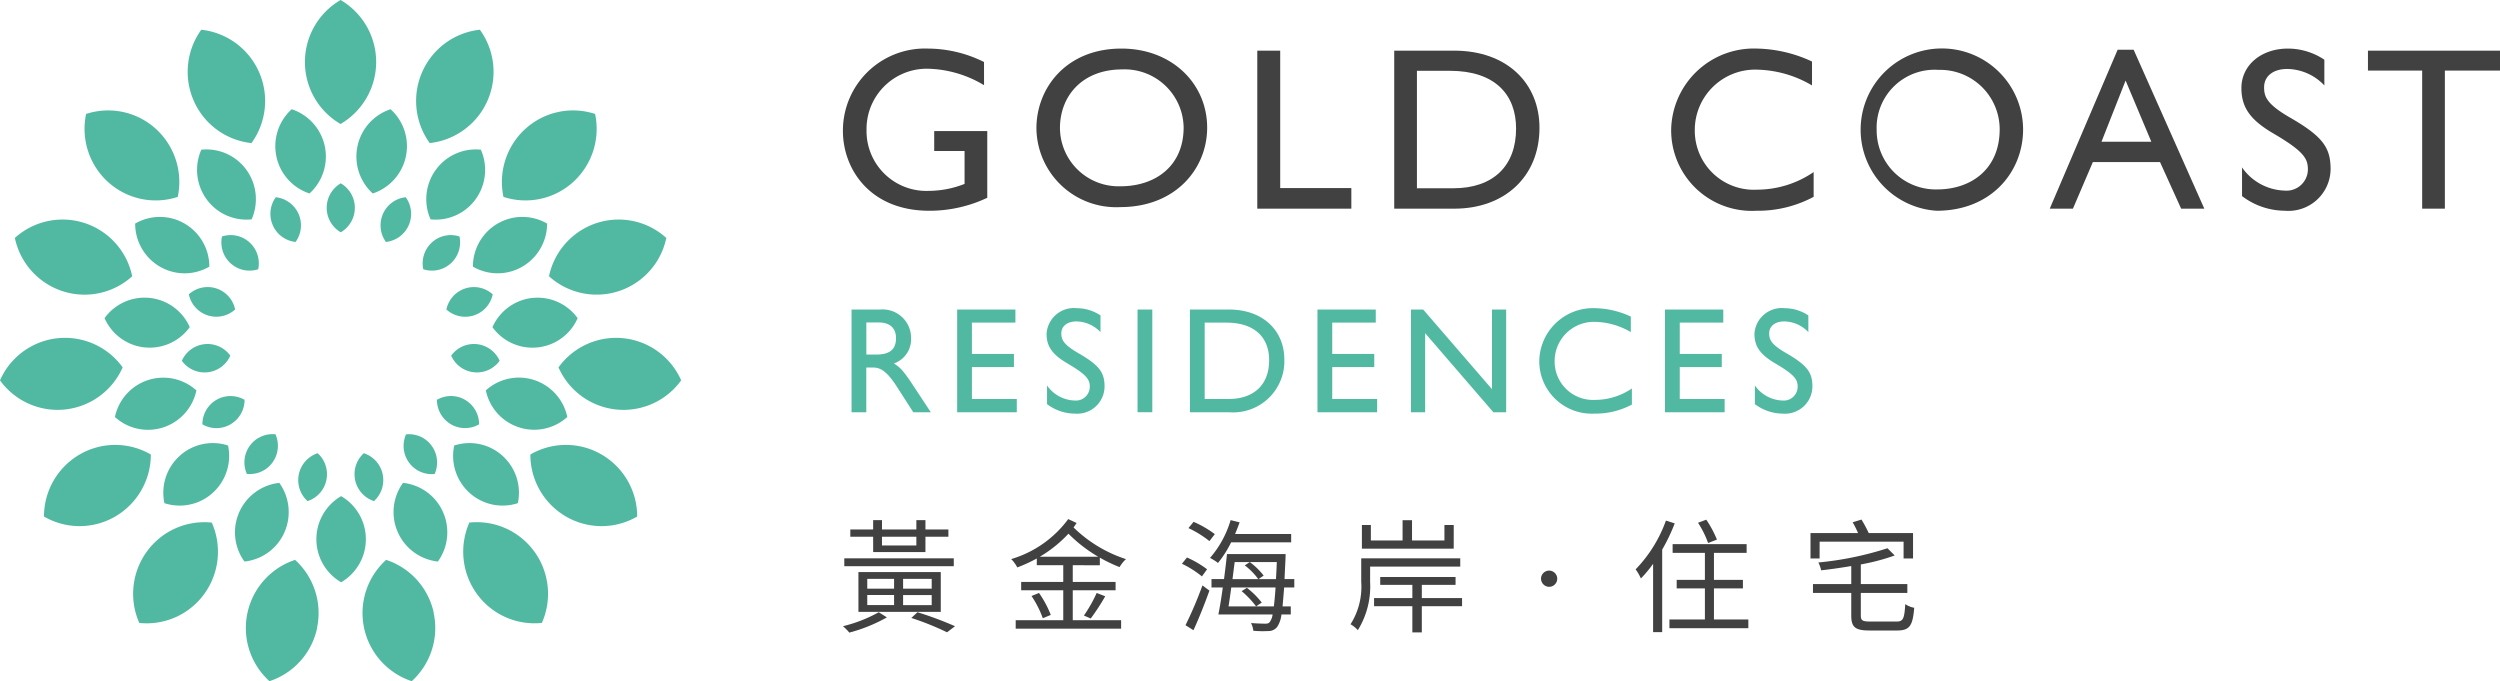 <svg xmlns="http://www.w3.org/2000/svg" width="205" height="55.857" viewBox="0 0 205 55.857">
  <g id="gcp_logo_mobile" transform="translate(2914 6143)">
    <path id="Path_909" data-name="Path 909" d="M57.1,34.05a2.32,2.32,0,0,0,1.153,2.008,2.325,2.325,0,0,0,0-4.017A2.32,2.32,0,0,0,57.1,34.05" transform="translate(-2944.31 -6160.009)" fill="#51b9a2"/>
    <path id="Path_910" data-name="Path 910" d="M47.458,36.776a2.306,2.306,0,0,0,1.866,1.363A2.321,2.321,0,0,0,47.7,34.47a2.329,2.329,0,0,0-.241,2.306" transform="translate(-2939.086 -6161.298)" fill="#51b9a2"/>
    <path id="Path_911" data-name="Path 911" d="M39.46,43.41a2.3,2.3,0,0,0,2.256.482A2.326,2.326,0,0,0,41,41.686a2.3,2.3,0,0,0-2.256-.482,2.327,2.327,0,0,0,.713,2.206" transform="translate(-2934.542 -6164.813)" fill="#51b9a2"/>
    <path id="Path_912" data-name="Path 912" d="M34.542,52.493a2.3,2.3,0,0,0,2.256-.482A2.3,2.3,0,0,0,33,50.769a2.313,2.313,0,0,0,1.543,1.724" transform="translate(-2931.517 -6169.634)" fill="#51b9a2"/>
    <path id="Path_913" data-name="Path 913" d="M33.892,62.442a2.306,2.306,0,0,0,1.866-1.363,2.3,2.3,0,0,0-3.973.42,2.3,2.3,0,0,0,2.107.943" transform="translate(-2930.873 -6174.915)" fill="#51b9a2"/>
    <path id="Path_914" data-name="Path 914" d="M37.679,71.536a2.32,2.32,0,0,0,1.153-2.008,2.3,2.3,0,0,0-2.306,0,2.321,2.321,0,0,0-1.153,2.009,2.294,2.294,0,0,0,2.306,0" transform="translate(-2932.777 -6179.742)" fill="#51b9a2"/>
    <path id="Path_915" data-name="Path 915" d="M45.024,78.2a2.329,2.329,0,0,0,.241-2.306,2.3,2.3,0,0,0-2.107.943,2.329,2.329,0,0,0-.241,2.306,2.3,2.3,0,0,0,2.107-.943" transform="translate(-2936.676 -6183.282)" fill="#51b9a2"/>
    <path id="Path_916" data-name="Path 916" d="M54.43,81.417a2.325,2.325,0,0,0-.713-2.206,2.324,2.324,0,0,0-.83,3.929,2.313,2.313,0,0,0,1.544-1.723" transform="translate(-2941.668 -6185.048)" fill="#51b9a2"/>
    <path id="Path_917" data-name="Path 917" d="M64.272,80.934a2.313,2.313,0,0,0-1.544-1.723,2.324,2.324,0,0,0,.83,3.929,2.325,2.325,0,0,0,.713-2.206" transform="translate(-2946.893 -6185.048)" fill="#51b9a2"/>
    <path id="Path_918" data-name="Path 918" d="M72.847,76.839A2.3,2.3,0,0,0,70.74,75.9a2.329,2.329,0,0,0,.241,2.306,2.3,2.3,0,0,0,2.107.943,2.329,2.329,0,0,0-.241-2.306" transform="translate(-2951.446 -6183.282)" fill="#51b9a2"/>
    <path id="Path_919" data-name="Path 919" d="M78.672,69.527a2.294,2.294,0,0,0-2.306,0,2.321,2.321,0,0,0,1.153,2.009,2.3,2.3,0,0,0,2.306,0,2.32,2.32,0,0,0-1.153-2.008" transform="translate(-2954.538 -6179.742)" fill="#51b9a2"/>
    <path id="Path_920" data-name="Path 920" d="M80.967,60.135a2.3,2.3,0,0,0-2.107.943,2.3,2.3,0,0,0,3.973.42,2.306,2.306,0,0,0-1.866-1.363" transform="translate(-2955.862 -6174.915)" fill="#51b9a2"/>
    <path id="Path_921" data-name="Path 921" d="M79.56,50.287a2.313,2.313,0,0,0-1.543,1.724,2.3,2.3,0,0,0,3.8-1.241,2.3,2.3,0,0,0-2.256-.482" transform="translate(-2955.414 -6169.634)" fill="#51b9a2"/>
    <path id="Path_922" data-name="Path 922" d="M74.637,41.686a2.326,2.326,0,0,0-.713,2.206,2.3,2.3,0,0,0,2.256-.482,2.327,2.327,0,0,0,.713-2.206,2.3,2.3,0,0,0-2.256.482" transform="translate(-2953.215 -6164.813)" fill="#51b9a2"/>
    <path id="Path_923" data-name="Path 923" d="M66.711,35.833a2.329,2.329,0,0,0,.241,2.306,2.321,2.321,0,0,0,1.625-3.669,2.306,2.306,0,0,0-1.866,1.363" transform="translate(-2949.306 -6161.298)" fill="#51b9a2"/>
    <path id="Path_924" data-name="Path 924" d="M48.207,22.97A4.068,4.068,0,0,0,50.921,26a4.087,4.087,0,0,0-1.46-6.908,4.089,4.089,0,0,0-1.254,3.878" transform="translate(-2939.542 -6153.135)" fill="#51b9a2"/>
    <path id="Path_925" data-name="Path 925" d="M35.217,30.192a4.044,4.044,0,0,0,3.7,1.658,4.1,4.1,0,0,0-.424-4.055,4.044,4.044,0,0,0-3.7-1.658,4.1,4.1,0,0,0,.424,4.055" transform="translate(-2932.284 -6156.862)" fill="#51b9a2"/>
    <path id="Path_926" data-name="Path 926" d="M25.652,41.99a4.034,4.034,0,0,0,4.055,0,4.08,4.08,0,0,0-2.028-3.531,4.034,4.034,0,0,0-4.055,0,4.081,4.081,0,0,0,2.028,3.531" transform="translate(-2926.541 -6163.125)" fill="#51b9a2"/>
    <path id="Path_927" data-name="Path 927" d="M21.564,56.1a4.044,4.044,0,0,0,3.7-1.659,4.044,4.044,0,0,0-6.985-.738,4.055,4.055,0,0,0,3.281,2.4" transform="translate(-2923.705 -6170.615)" fill="#51b9a2"/>
    <path id="Path_928" data-name="Path 928" d="M24.057,70.082a4.067,4.067,0,0,0,2.713-3.03,4.048,4.048,0,0,0-6.68,2.182,4.037,4.037,0,0,0,3.967.848" transform="translate(-2924.665 -6178.037)" fill="#51b9a2"/>
    <path id="Path_929" data-name="Path 929" d="M32.6,81.521a4.089,4.089,0,0,0,1.253-3.878,4.037,4.037,0,0,0-3.967.847,4.09,4.09,0,0,0-1.253,3.879,4.038,4.038,0,0,0,3.967-.848" transform="translate(-2929.152 -6184.11)" fill="#51b9a2"/>
    <path id="Path_930" data-name="Path 930" d="M45.119,88.459A4.1,4.1,0,0,0,44.7,84.4a4.081,4.081,0,0,0-2.857,6.452,4.054,4.054,0,0,0,3.281-2.4" transform="translate(-2935.798 -6187.805)" fill="#51b9a2"/>
    <path id="Path_931" data-name="Path 931" d="M59.355,90.247a4.08,4.08,0,0,0-2.028-3.531,4.088,4.088,0,0,0,0,7.063,4.08,4.08,0,0,0,2.028-3.531" transform="translate(-2943.355 -6189.032)" fill="#51b9a2"/>
    <path id="Path_932" data-name="Path 932" d="M72.843,86.8a4.053,4.053,0,0,0-3.281-2.4,4.081,4.081,0,0,0,2.857,6.452,4.1,4.1,0,0,0,.424-4.055" transform="translate(-2950.514 -6187.805)" fill="#51b9a2"/>
    <path id="Path_933" data-name="Path 933" d="M83.253,78.49a4.037,4.037,0,0,0-3.967-.847,4.089,4.089,0,0,0,1.253,3.878,4.037,4.037,0,0,0,3.967.847,4.089,4.089,0,0,0-1.253-3.878" transform="translate(-2956.041 -6184.11)" fill="#51b9a2"/>
    <path id="Path_934" data-name="Path 934" d="M88.882,66.2a4.037,4.037,0,0,0-3.967.848,4.048,4.048,0,0,0,6.68,2.182,4.067,4.067,0,0,0-2.713-3.03" transform="translate(-2959.076 -6178.037)" fill="#51b9a2"/>
    <path id="Path_935" data-name="Path 935" d="M89.352,52.044a4.055,4.055,0,0,0-3.281,2.4,4.044,4.044,0,0,0,6.985-.738,4.044,4.044,0,0,0-3.7-1.659" transform="translate(-2959.689 -6170.615)" fill="#51b9a2"/>
    <path id="Path_936" data-name="Path 936" d="M84.682,38.458a4.079,4.079,0,0,0-2.027,3.531,4.034,4.034,0,0,0,4.055,0,4.08,4.08,0,0,0,2.028-3.531,4.034,4.034,0,0,0-4.055,0" transform="translate(-2957.876 -6163.125)" fill="#51b9a2"/>
    <path id="Path_937" data-name="Path 937" d="M75.281,27.795a4.094,4.094,0,0,0-.424,4.055,4.043,4.043,0,0,0,3.7-1.658,4.1,4.1,0,0,0,.424-4.055,4.045,4.045,0,0,0-3.7,1.658" transform="translate(-2953.551 -6156.862)" fill="#51b9a2"/>
    <path id="Path_938" data-name="Path 938" d="M62.379,22.122A4.089,4.089,0,0,0,63.633,26a4.087,4.087,0,0,0,1.46-6.908,4.068,4.068,0,0,0-2.714,3.03" transform="translate(-2947.065 -6153.135)" fill="#51b9a2"/>
    <path id="Path_939" data-name="Path 939" d="M33.308,11.043a5.839,5.839,0,0,0,4.724,3.451A5.877,5.877,0,0,0,33.918,5.2a5.9,5.9,0,0,0-.611,5.84" transform="translate(-2931.412 -6145.762)" fill="#51b9a2"/>
    <path id="Path_940" data-name="Path 940" d="M16.707,25.174a5.812,5.812,0,0,0,5.712,1.22,5.888,5.888,0,0,0-1.8-5.584,5.812,5.812,0,0,0-5.713-1.22,5.888,5.888,0,0,0,1.8,5.584" transform="translate(-2921.844 -6153.247)" fill="#51b9a2"/>
    <path id="Path_941" data-name="Path 941" d="M6.509,44.242a5.813,5.813,0,0,0,5.712-1.221A5.829,5.829,0,0,0,2.6,39.878a5.857,5.857,0,0,0,3.907,4.364" transform="translate(-2915.381 -6163.367)" fill="#51b9a2"/>
    <path id="Path_942" data-name="Path 942" d="M5.335,64.922a5.839,5.839,0,0,0,4.724-3.452A5.823,5.823,0,0,0,0,62.533a5.825,5.825,0,0,0,5.335,2.389" transform="translate(-2914 -6174.345)" fill="#51b9a2"/>
    <path id="Path_943" data-name="Path 943" d="M13.531,83.633a5.875,5.875,0,0,0,2.92-5.085,5.809,5.809,0,0,0-5.84,0,5.874,5.874,0,0,0-2.92,5.085,5.809,5.809,0,0,0,5.84,0" transform="translate(-2918.083 -6184.278)" fill="#51b9a2"/>
    <path id="Path_944" data-name="Path 944" d="M29.11,97.143a5.9,5.9,0,0,0,.61-5.84,5.822,5.822,0,0,0-5.335,2.388,5.9,5.9,0,0,0-.61,5.84,5.823,5.823,0,0,0,5.335-2.388" transform="translate(-2926.353 -6191.45)" fill="#51b9a2"/>
    <path id="Path_945" data-name="Path 945" d="M48.8,103.436A5.888,5.888,0,0,0,47,97.852a5.884,5.884,0,0,0-2.1,9.948,5.857,5.857,0,0,0,3.908-4.363" transform="translate(-2936.805 -6194.943)" fill="#51b9a2"/>
    <path id="Path_946" data-name="Path 946" d="M69.21,102.215A5.857,5.857,0,0,0,65.3,97.852a5.884,5.884,0,0,0,2.1,9.948,5.888,5.888,0,0,0,1.8-5.584" transform="translate(-2947.638 -6194.943)" fill="#51b9a2"/>
    <path id="Path_947" data-name="Path 947" d="M86.8,93.691A5.824,5.824,0,0,0,81.467,91.3a5.9,5.9,0,0,0,.61,5.84,5.822,5.822,0,0,0,5.335,2.388,5.9,5.9,0,0,0-.609-5.84" transform="translate(-2956.978 -6191.45)" fill="#51b9a2"/>
    <path id="Path_948" data-name="Path 948" d="M98.534,78.548a5.809,5.809,0,0,0-5.84,0,5.874,5.874,0,0,0,2.92,5.085,5.809,5.809,0,0,0,5.84,0,5.874,5.874,0,0,0-2.92-5.085" transform="translate(-2963.205 -6184.278)" fill="#51b9a2"/>
    <path id="Path_949" data-name="Path 949" d="M102.95,59.082a5.825,5.825,0,0,0-5.335,2.389,5.823,5.823,0,0,0,10.059,1.063,5.839,5.839,0,0,0-4.724-3.452" transform="translate(-2965.818 -6174.346)" fill="#51b9a2"/>
    <path id="Path_950" data-name="Path 950" d="M99.858,38.657a5.857,5.857,0,0,0-3.907,4.364,5.829,5.829,0,0,0,9.619-3.142,5.812,5.812,0,0,0-5.712-1.221" transform="translate(-2964.934 -6163.367)" fill="#51b9a2"/>
    <path id="Path_951" data-name="Path 951" d="M89.649,20.81a5.887,5.887,0,0,0-1.8,5.584,5.811,5.811,0,0,0,5.712-1.22,5.887,5.887,0,0,0,1.8-5.584,5.811,5.811,0,0,0-5.712,1.22" transform="translate(-2960.564 -6153.247)" fill="#51b9a2"/>
    <path id="Path_952" data-name="Path 952" d="M73.23,8.654a5.9,5.9,0,0,0,.611,5.84A5.877,5.877,0,0,0,77.954,5.2,5.839,5.839,0,0,0,73.23,8.654" transform="translate(-2952.604 -6145.762)" fill="#51b9a2"/>
    <path id="Path_953" data-name="Path 953" d="M53.3,5.084a5.875,5.875,0,0,0,2.92,5.085A5.888,5.888,0,0,0,56.223,0,5.875,5.875,0,0,0,53.3,5.084" transform="translate(-2942.295 -6143)" fill="#51b9a2"/>
    <path id="Path_954" data-name="Path 954" d="M158.9,11.491a9.317,9.317,0,0,0-4.6-1.349,4.94,4.94,0,0,0-5.035,5,4.907,4.907,0,0,0,5.111,5.015,8.072,8.072,0,0,0,2.926-.571v-2.7h-2.489V15.252h4.351v5.472a11.055,11.055,0,0,1-4.75,1.064c-4.921,0-7.087-3.477-7.087-6.535a6.731,6.731,0,0,1,7.01-6.763,10.369,10.369,0,0,1,4.56,1.1Z" transform="translate(-2992.208 -6147.506)" fill="#424142"/>
    <path id="Path_955" data-name="Path 955" d="M195.146,14.971c0,3.379-2.6,6.518-7.124,6.518a6.537,6.537,0,0,1-6.876-6.463c0-3.305,2.445-6.537,6.971-6.537,4.145,0,7.029,2.879,7.029,6.482m-12.07.055a4.808,4.808,0,0,0,4.984,4.754c2.77,0,5.157-1.6,5.157-4.828a4.839,4.839,0,0,0-5.042-4.754c-3.228,0-5.1,2.135-5.1,4.828" transform="translate(-3010.159 -6147.506)" fill="#424142"/>
    <path id="Path_956" data-name="Path 956" d="M221.625,8.854V20.12h5.833V21.81h-7.713V8.854Z" transform="translate(-3030.648 -6147.7)" fill="#424142"/>
    <path id="Path_957" data-name="Path 957" d="M248.6,8.853c4.332,0,6.991,2.679,6.991,6.327,0,4.008-2.868,6.63-6.972,6.63h-4.939V8.853Zm-.076,11.285c3.267,0,5.149-1.824,5.149-4.9,0-2.792-1.749-4.731-5.414-4.731h-2.717v9.632Z" transform="translate(-3043.354 -6147.7)" fill="#424142"/>
    <path id="Path_958" data-name="Path 958" d="M303.631,9.553V11.51a9.216,9.216,0,0,0-4.483-1.292,4.952,4.952,0,0,0-5.129,4.958,4.842,4.842,0,0,0,5.111,4.883,8.247,8.247,0,0,0,4.635-1.444v2.032a9.689,9.689,0,0,1-4.711,1.141,6.609,6.609,0,0,1-6.973-6.631,6.781,6.781,0,0,1,7.01-6.669,11.113,11.113,0,0,1,4.541,1.064" transform="translate(-3069.046 -6147.506)" fill="#424142"/>
    <path id="Path_959" data-name="Path 959" d="M337.838,15.12c0,3.457-2.584,6.668-7.087,6.668a6.661,6.661,0,1,1,7.087-6.668m-12.007.056a4.844,4.844,0,0,0,4.958,4.863c2.755,0,5.129-1.634,5.129-4.939a4.882,4.882,0,0,0-5.015-4.864,4.751,4.751,0,0,0-5.072,4.939" transform="translate(-3085.944 -6147.506)" fill="#424142"/>
    <path id="Path_960" data-name="Path 960" d="M365.136,8.692l5.795,13.033h-1.9L367.3,17.906h-5.509l-1.634,3.819h-1.9l5.566-13.033ZM362.5,16.234h4.085l-2.109-5.015Z" transform="translate(-3104.177 -6147.614)" fill="#424142"/>
    <path id="Path_961" data-name="Path 961" d="M398.553,9.4V11.51a4.275,4.275,0,0,0-3.04-1.349c-1.178,0-1.9.608-1.9,1.5,0,.722.152,1.349,2.128,2.488,2.736,1.577,3.324,2.489,3.324,4.255a3.457,3.457,0,0,1-3.762,3.382,5.843,5.843,0,0,1-3.5-1.2V18.235a4.417,4.417,0,0,0,3.5,1.9,1.754,1.754,0,0,0,1.9-1.71c0-.874-.247-1.462-2.811-2.964-1.919-1.12-2.641-2.146-2.641-3.742,0-1.843,1.6-3.23,3.819-3.23a5.4,5.4,0,0,1,2.982.912" transform="translate(-3121.956 -6147.506)" fill="#424142"/>
    <path id="Path_962" data-name="Path 962" d="M424.695,8.854v1.634h-4.522V21.81h-1.861V10.487h-4.446V8.854Z" transform="translate(-3133.694 -6147.7)" fill="#424142"/>
    <path id="Path_963" data-name="Path 963" d="M150.933,98.888a13.152,13.152,0,0,1-3.08,1.248,4.306,4.306,0,0,0-.523-.524,11.846,11.846,0,0,0,2.938-1.147Zm5.485-4.2H147.44v-.644h8.977Zm-6.612-2.415h-1.872v-.594h1.872v-.765h.725v.765h2.818v-.765h.745v.765h1.882v.594h-1.882v1.258h-4.287Zm-1.208,2.9h6.753v3.26H148.6Zm.725,1.359h2.2v-.805h-2.2Zm0,1.348h2.2v-.826h-2.2Zm1.208-4.891h2.818v-.715H150.53Zm4.076,2.738h-2.345v.805h2.345Zm0,1.328h-2.345v.826h2.345Zm-1.167,1.409a29.193,29.193,0,0,1,3.08,1.147l-.654.5a22.991,22.991,0,0,0-2.929-1.177Z" transform="translate(-2992.208 -6191.262)" fill="#424142"/>
    <path id="Path_964" data-name="Path 964" d="M181.779,94.507v1.369h3.512v.685h-3.512v2.456h3.965v.694H177.1v-.694H181V96.56h-3.452v-.685H181V94.507H178.83v-.554a12.027,12.027,0,0,1-1.6.735,2.722,2.722,0,0,0-.5-.684,8.987,8.987,0,0,0,4.679-3.281l.685.322c-.07.111-.16.242-.251.362a10.98,10.98,0,0,0,4.3,2.6,2.716,2.716,0,0,0-.523.654,11.833,11.833,0,0,1-1.62-.775v.624Zm-2.768,2.275a8.42,8.42,0,0,1,.966,1.8l-.654.272a8.22,8.22,0,0,0-.926-1.822Zm4.861-2.969a11.707,11.707,0,0,1-2.446-1.892,10.346,10.346,0,0,1-2.355,1.892Zm-1.178,4.821a11.558,11.558,0,0,0,1.047-1.852l.7.272a17.854,17.854,0,0,1-1.187,1.821Z" transform="translate(-3007.813 -6191.159)" fill="#424142"/>
    <path id="Path_965" data-name="Path 965" d="M208.215,95.526a8.087,8.087,0,0,0-1.64-1.037l.412-.513a8.148,8.148,0,0,1,1.651.966Zm-1.348,4a31.332,31.332,0,0,0,1.389-3.26l.574.423c-.373,1.047-.875,2.314-1.309,3.25Zm.664-8.474a8.549,8.549,0,0,1,1.741,1.007l-.442.573a8.474,8.474,0,0,0-1.721-1.067Zm3.079,1.681a8.892,8.892,0,0,1-1.077,1.69,4.277,4.277,0,0,0-.654-.412,8.36,8.36,0,0,0,1.69-3.1l.735.182c-.11.322-.241.644-.372.956h4.6v.685Zm4.347,3.7c-.05.624-.09,1.137-.13,1.55h.674v.664h-.765a2.29,2.29,0,0,1-.342,1.007.879.879,0,0,1-.695.352,9.315,9.315,0,0,1-1.268-.021,1.84,1.84,0,0,0-.191-.634c.513.04.987.05,1.168.05s.281-.02.372-.141a1.361,1.361,0,0,0,.231-.614h-4.448c.121-.593.251-1.389.362-2.214H209v-.685h1.027c.091-.714.181-1.429.242-2.053h4.81s-.01.262-.01.352c-.03.634-.06,1.2-.08,1.7h.8v.685Zm-.845,1.55c.05-.4.1-.906.141-1.55h-3.633c-.07.554-.151,1.087-.221,1.55Zm-3.21-3.633c-.06.453-.121.926-.181,1.4h2.114a5.285,5.285,0,0,0-1.107-1.127l.412-.272a5.683,5.683,0,0,1,1.137,1.107l-.422.291h1.429c.03-.422.05-.875.07-1.4Zm1,2.114a6.614,6.614,0,0,1,1.218,1.207l-.463.312a7.5,7.5,0,0,0-1.187-1.248Z" transform="translate(-3023.657 -6191.261)" fill="#424142"/>
    <path id="Path_966" data-name="Path 966" d="M237.646,94.72v1.258a6.805,6.805,0,0,1-1.006,3.955,2.563,2.563,0,0,0-.6-.483,5.726,5.726,0,0,0,.876-3.482V94.046h8.121v.674Zm6.854-1.469h-7.528V91.309h.735v1.268h2.6V90.916h.775v1.661h2.657V91.309h.765Zm.685,4.72h-3.3v2.144h-.776V97.971h-3.14V97.3h3.14V96.22h-2.636v-.644h6.179v.644h-2.767V97.3h3.3Z" transform="translate(-3039.296 -6191.261)" fill="#424142"/>
    <path id="Path_967" data-name="Path 967" d="M269.338,100.276a.665.665,0,1,1,.664.695.676.676,0,0,1-.664-.695" transform="translate(-3056.974 -6195.851)" fill="#424142"/>
    <path id="Path_968" data-name="Path 968" d="M289.082,91.133a15.006,15.006,0,0,1-1.027,2.153v6.763h-.745v-5.6a9.957,9.957,0,0,1-1,1.2,4.068,4.068,0,0,0-.433-.745,11.2,11.2,0,0,0,2.486-4Zm6.038,7.88v.715h-6.471v-.715h2.909V96.467h-2.314v-.7h2.314V93.549h-2.647v-.715h6.068v.715H292.3v2.214h2.375v.7H292.3v2.547Zm-3.3-6.27a7.952,7.952,0,0,0-.826-1.661l.675-.251a8.752,8.752,0,0,1,.875,1.631Z" transform="translate(-3065.756 -6191.216)" fill="#424142"/>
    <path id="Path_969" data-name="Path 969" d="M317.183,94h-.745V91.917h3.9a8.125,8.125,0,0,0-.443-.886l.724-.221a10.756,10.756,0,0,1,.594,1.107h3.633V94h-.775V92.621h-6.884Zm6.3,5.173c.554,0,.654-.232.725-1.429a1.965,1.965,0,0,0,.735.3c-.121,1.459-.363,1.862-1.409,1.862h-2.254c-1.178,0-1.5-.272-1.5-1.238V96.828h-3.14V96.1h3.14v-1.48c-.826.141-1.671.262-2.466.352a2.907,2.907,0,0,0-.231-.644,26.53,26.53,0,0,0,5.666-1.167l.594.593a17.473,17.473,0,0,1-2.778.735V96.1h3.814v.724h-3.814V98.67c0,.412.131.5.755.5Z" transform="translate(-3081.977 -6191.205)" fill="#424142"/>
    <path id="Path_970" data-name="Path 970" d="M151.163,54.1a2.336,2.336,0,0,1,2.556,2.346,2.1,2.1,0,0,1-1.408,2.075c.494.321.729.519,1.544,1.753l1.482,2.249H153.9l-1.334-2.075c-.852-1.334-1.383-1.593-1.976-1.593h-.543v3.668h-1.21V54.1Zm-1.112,3.692h.778c.877,0,1.655-.222,1.655-1.346,0-.814-.494-1.284-1.408-1.284h-1.026Z" transform="translate(-2993.01 -6171.718)" fill="#51b9a2"/>
    <path id="Path_971" data-name="Path 971" d="M172.068,54.1v1.074H168.5v2.569h3.446v1.075H168.5v2.618h3.68v1.087h-4.89V54.1Z" transform="translate(-3002.803 -6171.718)" fill="#51b9a2"/>
    <path id="Path_972" data-name="Path 972" d="M187.342,54.455v1.371a2.78,2.78,0,0,0-1.976-.877c-.766,0-1.235.4-1.235.975,0,.469.1.878,1.383,1.618,1.779,1.025,2.161,1.618,2.161,2.766a2.247,2.247,0,0,1-2.445,2.2,3.8,3.8,0,0,1-2.272-.778V60.2a2.87,2.87,0,0,0,2.272,1.235,1.139,1.139,0,0,0,1.234-1.111c0-.568-.16-.951-1.827-1.927-1.248-.729-1.717-1.4-1.717-2.433a2.245,2.245,0,0,1,2.482-2.1,3.511,3.511,0,0,1,1.939.593" transform="translate(-3011.101 -6171.592)" fill="#51b9a2"/>
    <rect id="Rectangle_52" data-name="Rectangle 52" width="1.21" height="8.422" transform="translate(-2820.722 -6117.619)" fill="#51b9a2"/>
    <path id="Path_973" data-name="Path 973" d="M211.173,54.1c2.816,0,4.545,1.742,4.545,4.112a4.2,4.2,0,0,1-4.533,4.31h-3.21V54.1Zm-.049,7.336c2.124,0,3.347-1.187,3.347-3.186,0-1.816-1.136-3.076-3.52-3.076h-1.766v6.262Z" transform="translate(-3024.401 -6171.718)" fill="#51b9a2"/>
    <path id="Path_974" data-name="Path 974" d="M235.045,54.1v1.074h-3.569v2.569h3.446v1.075h-3.446v2.618h3.681v1.087h-4.891V54.1Z" transform="translate(-3036.233 -6171.718)" fill="#51b9a2"/>
    <path id="Path_975" data-name="Path 975" d="M247.609,54.1l5.644,6.533V54.1h1.161v8.422h-1.05l-5.594-6.484v6.484H246.61V54.1Z" transform="translate(-3044.909 -6171.718)" fill="#51b9a2"/>
    <path id="Path_976" data-name="Path 976" d="M276.539,54.553v1.272a5.991,5.991,0,0,0-2.914-.839,3.219,3.219,0,0,0-3.334,3.223,3.148,3.148,0,0,0,3.322,3.174,5.363,5.363,0,0,0,3.013-.938v1.321a6.3,6.3,0,0,1-3.062.741,4.3,4.3,0,0,1-4.533-4.31,4.408,4.408,0,0,1,4.557-4.335,7.23,7.23,0,0,1,2.952.691" transform="translate(-3056.811 -6171.592)" fill="#51b9a2"/>
    <path id="Path_977" data-name="Path 977" d="M295.785,54.1v1.074h-3.569v2.569h3.446v1.075h-3.446v2.618h3.68v1.087h-4.89V54.1Z" transform="translate(-3068.476 -6171.718)" fill="#51b9a2"/>
    <path id="Path_978" data-name="Path 978" d="M311.06,54.455v1.371a2.781,2.781,0,0,0-1.976-.877c-.766,0-1.235.4-1.235.975,0,.469.1.878,1.383,1.618,1.779,1.025,2.161,1.618,2.161,2.766a2.247,2.247,0,0,1-2.445,2.2,3.8,3.8,0,0,1-2.272-.778V60.2a2.87,2.87,0,0,0,2.272,1.235,1.139,1.139,0,0,0,1.235-1.111c0-.568-.16-.951-1.827-1.927-1.248-.729-1.717-1.4-1.717-2.433a2.245,2.245,0,0,1,2.482-2.1,3.514,3.514,0,0,1,1.939.593" transform="translate(-3076.775 -6171.592)" fill="#51b9a2"/>
  </g>
</svg>
